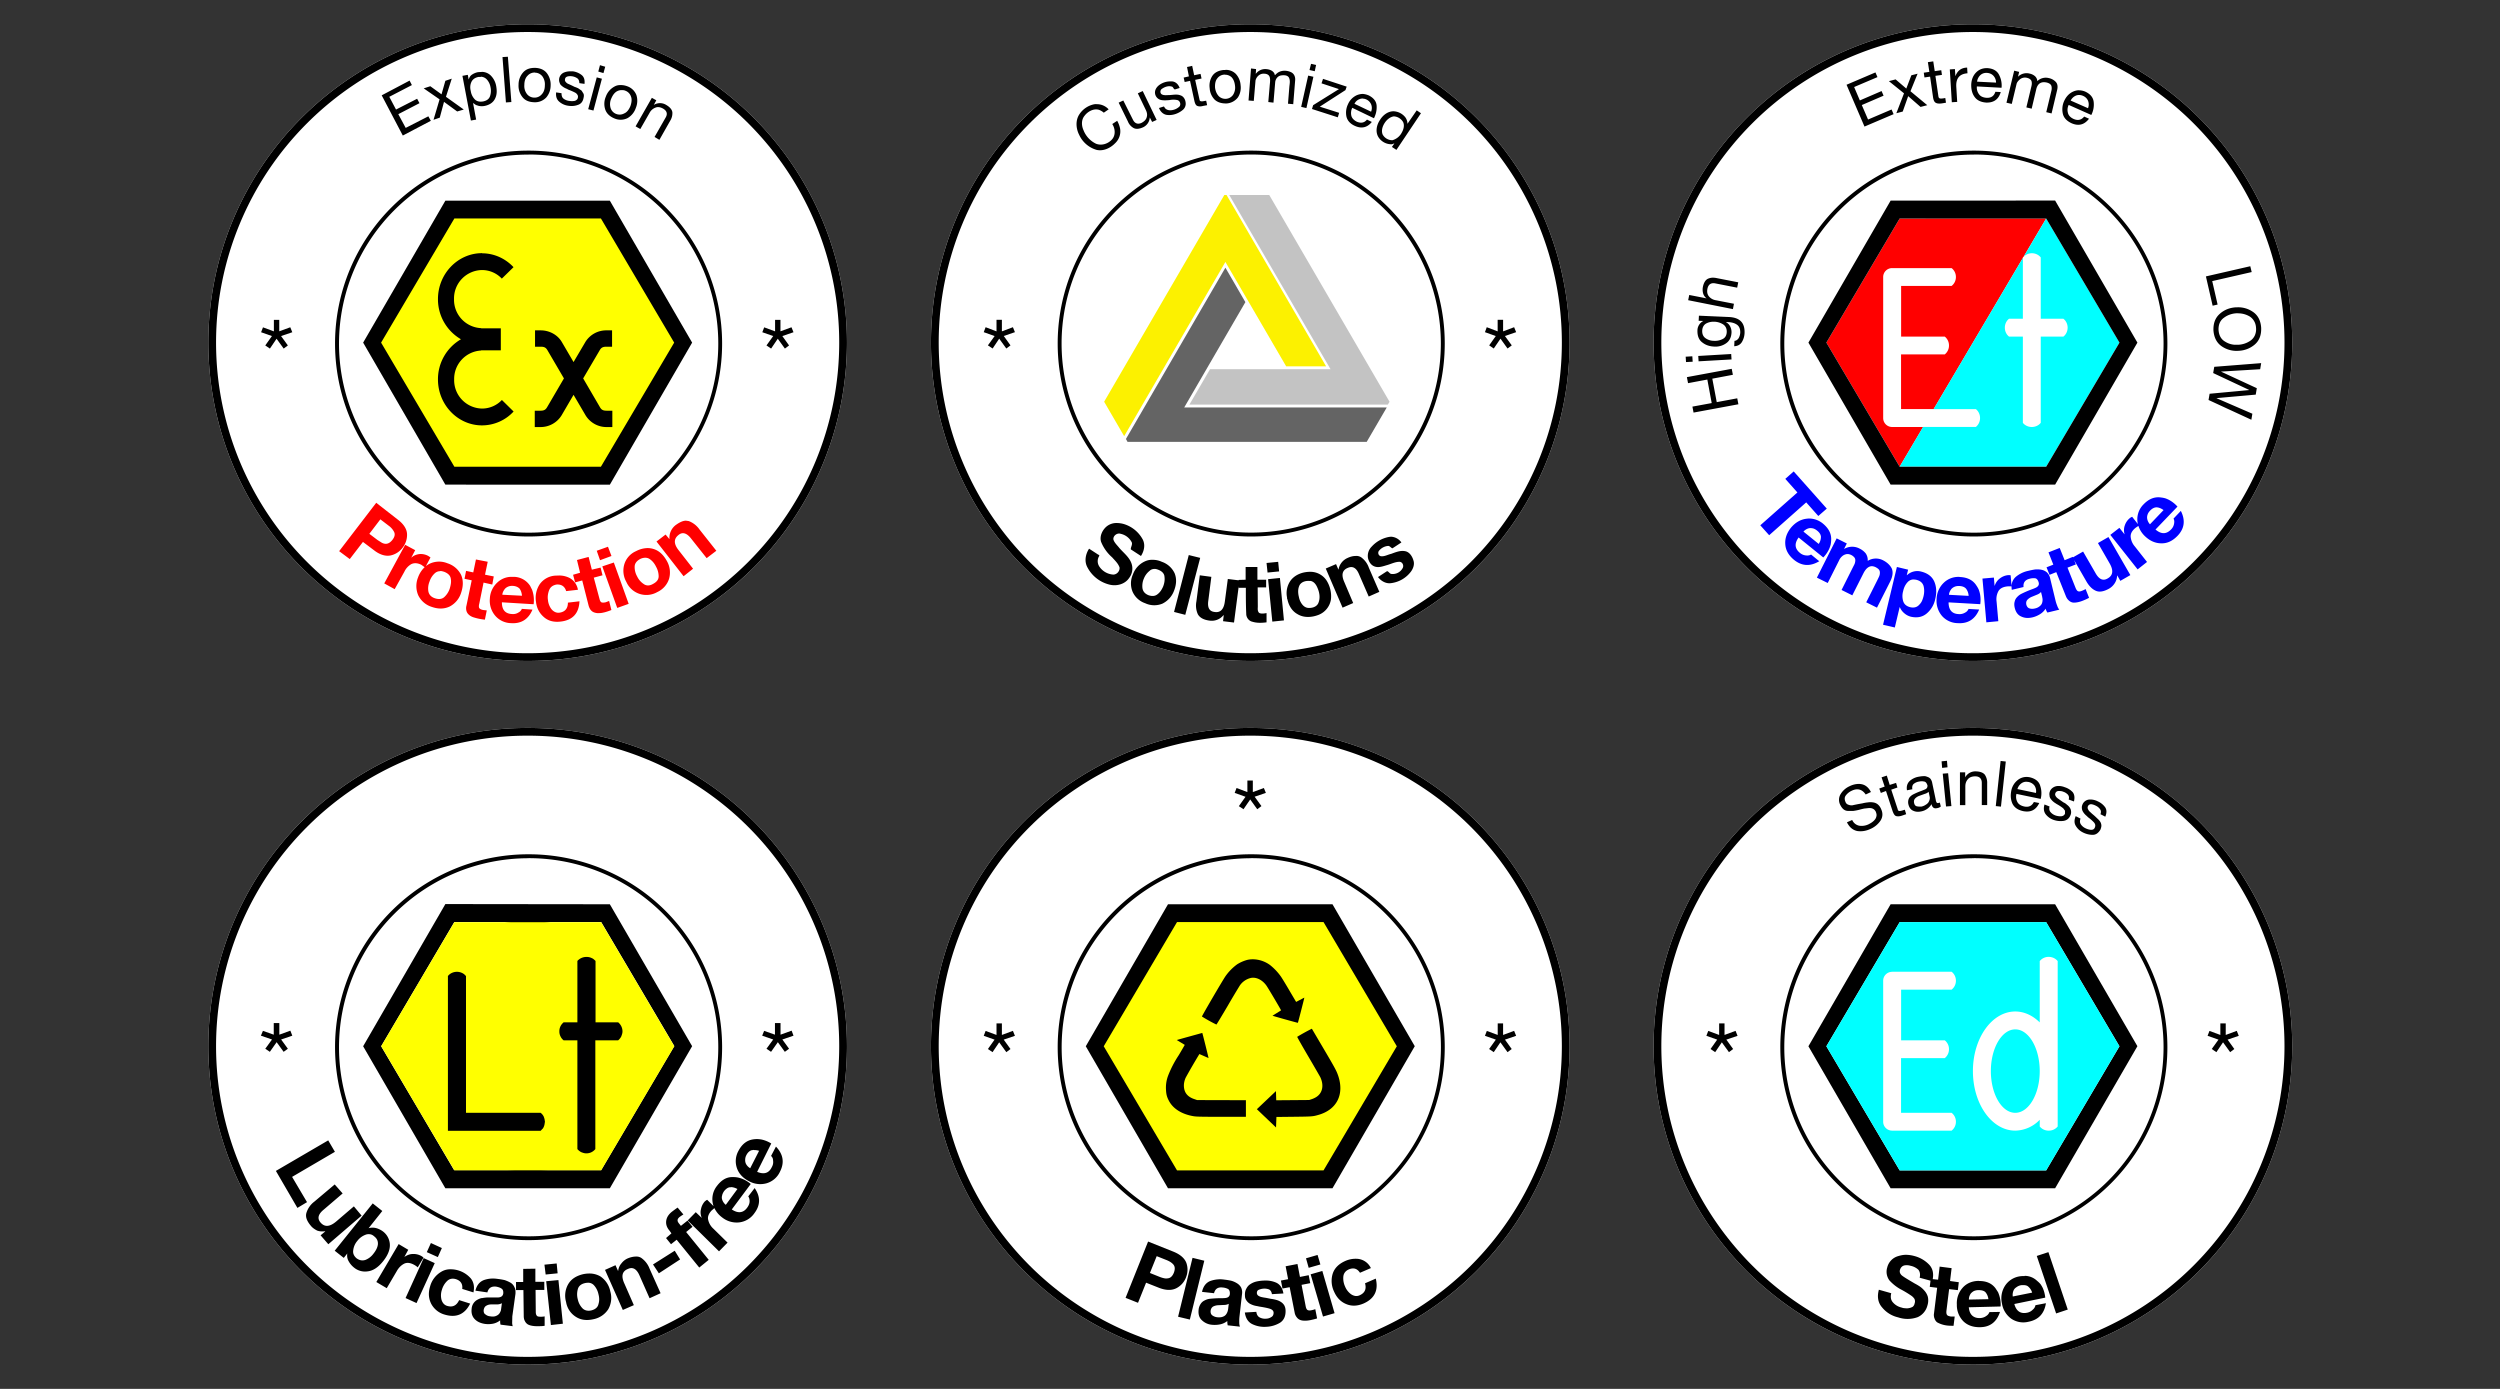<svg class="NV-Icon special-versions" viewBox="0 0 360 200" xmlns="http://www.w3.org/2000/svg"><rect x="0" y="0" width="360" height="200" fill="#333333" stroke="none"/><g transform="matrix(.968 0 0 .965 5.8 3.5)" style="stroke-width:1.035"><path d="M335 47.5A47.5 47.5 0 0 1 287.5 95 47.5 47.5 0 0 1 240 47.5 47.5 47.5 0 0 1 287.5 0 47.5 47.5 0 0 1 335 47.5Z" fill="#ffffff" style="stroke-width:1.072"/><path fill="#0000ff" d="m260.84 66.72-1.25 1.11 1.8 2.03-5.52 4.9 1.32 1.48 5.51-4.9 1.8 2.03 1.26-1.1zm54.3 3.86c-.8-.02-1.54.32-2.22 1.02a3.14 3.14 0 0 0-.88 2.98l-.85-1.09a1.28 1.28 0 0 0-.35.2 2.34 2.34 0 0 0-.74 1.07 2.11 2.11 0 0 0-.04 1.32l-.02.01-.75-.95-1.35 1.05 4.06 5.15 1.4-1.11-1.82-2.32a2.52 2.52 0 0 1-.61-1.42c-.04-.48.2-.92.7-1.33a3.28 3.28 0 0 1 .45-.3 3.7 3.7 0 0 0 1 1.55c.74.7 1.55 1.04 2.42 1.04.87.02 1.65-.35 2.38-1.1 1.05-1.08 1.22-2.33.51-3.74l-1.09 1.15c.11.19.14.43.09.73a1.58 1.58 0 0 1-.45.89c-.7.73-1.46.74-2.32.01l3.27-3.42a4.62 4.62 0 0 0-1.15-.94 4.13 4.13 0 0 0-.64-.29 3.67 3.67 0 0 0-.66-.13 2.73 2.73 0 0 0-.34-.03zm-.35 1.5c.33 0 .7.14 1.07.41l-2.02 2.12a1.61 1.61 0 0 1-.42-.86 1.25 1.25 0 0 1 .06-.58c.06-.2.19-.4.38-.6.3-.32.62-.48.93-.49zm-51.57 1.67a2.99 2.99 0 0 0-.48.03c-.89.11-1.65.56-2.3 1.33-.64.8-.92 1.64-.85 2.5.06.86.48 1.62 1.28 2.29 1.17.96 2.42 1.03 3.77.22l-1.22-1c-.19.13-.43.17-.72.14a1.6 1.6 0 0 1-.93-.38c-.78-.63-.85-1.4-.2-2.3l3.67 2.98a4.62 4.62 0 0 0 .85-1.22 4.23 4.23 0 0 0 .24-.66c.05-.22.07-.44.08-.67.07-.93-.33-1.75-1.18-2.47a3.26 3.26 0 0 0-2-.79zm.17 1.43c.1 0 .2.02.31.04.2.05.41.16.63.34.34.27.53.57.56.89a1.9 1.9 0 0 1-.33 1.09l-2.27-1.84a1.6 1.6 0 0 1 .82-.5.99.99 0 0 1 .28-.02zm44.27 1.33-1.56.9 1.7 2.97c.65 1.1.55 1.87-.27 2.32-.68.4-1.28.12-1.8-.82l-1.84-3.2-1.5.86-.03-.07-1.22.5-.73-1.83-1.67.66.72 1.83-1.01.4.45 1.12 1-.4 1.43 3.59c.11.28.27.5.45.65a1.13 1.13 0 0 0 .6.3c.22.02.45 0 .7-.05a3.94 3.94 0 0 0 .74-.22 8.31 8.31 0 0 0 .96-.44l-.52-1.31a3.07 3.07 0 0 1-.5.25c-.27.12-.48.14-.62.08-.14-.06-.26-.23-.37-.5l-1.2-3.02 1.24-.48-.26-.66 1.79 3.12c.4.72.86 1.2 1.4 1.45.53.26 1.2.16 2.02-.3a2.44 2.44 0 0 0 .83-.8 2.27 2.27 0 0 0 .36-1.14l.03-.02.45.8 1.49-.86zm-40.43.2-2.94 5.86 1.61.8 1.7-3.39a1.74 1.74 0 0 1 .48-.63 1.3 1.3 0 0 1 .5-.26.93.93 0 0 1 .47-.02 1.46 1.46 0 0 1 .84.52c.1.16.13.32.11.49a1.46 1.46 0 0 1-.13.51l-.27.53-1.64 3.29 1.6.8 1.64-3.26c.1-.2.2-.37.33-.54a1.58 1.58 0 0 1 .4-.38 1.05 1.05 0 0 1 .5-.17c.17 0 .37.04.6.15.22.12.4.24.5.38.1.14.14.3.13.46 0 .16-.03.33-.1.51a15.82 15.82 0 0 1-.27.57l-1.66 3.32 1.6.8 1.97-3.91c.37-.76.45-1.4.23-1.93-.25-.5-.69-.92-1.32-1.24a2.3 2.3 0 0 0-2.26.1 1.76 1.76 0 0 0-.3-1.12 2.68 2.68 0 0 0-.92-.72 2.33 2.33 0 0 0-2.27.05l-.02-.01.4-.8zm8.96 4.27-2.06 8.62 1.75.41.72-3.03h.03a2.33 2.33 0 0 0 .67.91 2.34 2.34 0 0 0 1.01.52c.94.2 1.72.03 2.35-.52a3.87 3.87 0 0 0 1.23-2.1c.23-.95.2-1.8-.11-2.57-.32-.78-.97-1.3-1.96-1.55a2.25 2.25 0 0 0-2.13.53h-.03l.2-.82zm20.82.36a3.1 3.1 0 0 0-.25.01 10.44 10.44 0 0 0-1 .2 4.29 4.29 0 0 0-1.88.9 1.88 1.88 0 0 0-.63 1.41l-.14-1.64a1.28 1.28 0 0 0-.4-.02 2.34 2.34 0 0 0-1.2.49 2.11 2.11 0 0 0-.76 1.08h-.03l-.1-1.21-1.7.15.58 6.53 1.78-.17-.26-2.93a2.52 2.52 0 0 1 .26-1.53c.23-.42.68-.66 1.32-.73a3.05 3.05 0 0 1 .65 0 3.1 3.1 0 0 0 .03.51l1.75-.42c-.07-.67.24-1.08.93-1.24a2.1 2.1 0 0 1 .83-.06c.24.06.4.28.5.64.08.34-.08.6-.47.78a6.17 6.17 0 0 1-.63.25 15.64 15.64 0 0 0-1.51.66 2.28 2.28 0 0 0-.63.5 1.34 1.34 0 0 0-.34.66c-.08.26-.07.58.02.95.16.64.49 1.07.98 1.27.48.23 1.03.26 1.64.12a3.7 3.7 0 0 0 1.12-.47 2.52 2.52 0 0 0 .84-.83c.06.2.15.4.27.58l1.77-.43a1.8 1.8 0 0 1-.3-.56 5.41 5.41 0 0 1-.26-.8l-.8-3.31a1.7 1.7 0 0 0-.47-.88 1.7 1.7 0 0 0-.8-.4 2.97 2.97 0 0 0-.7-.06zm-11.56 1.12a3.1 3.1 0 0 0-2.27.86 3.46 3.46 0 0 0-1.08 2.42 3.47 3.47 0 0 0 .78 2.52 3.16 3.16 0 0 0 2.37 1.1c1.5.1 2.57-.57 3.18-2.03l-1.58-.09a1.05 1.05 0 0 1-.5.54 1.59 1.59 0 0 1-.97.23c-1-.04-1.5-.63-1.5-1.75l4.71.27a4.62 4.62 0 0 0-.03-1.49 4.17 4.17 0 0 0-.19-.67 3.69 3.69 0 0 0-.33-.59c-.49-.8-1.29-1.23-2.4-1.3a4.55 4.55 0 0 0-.2-.02zm-6.73.39c.13 0 .26.02.4.05.55.15.9.45 1.04.92.12.48.12.97 0 1.5a4.59 4.59 0 0 1-.24.73 2 2 0 0 1-.42.58c-.32.36-.77.48-1.34.35-.56-.15-.9-.45-1.04-.92a2.63 2.63 0 0 1 0-1.47c.11-.54.34-1 .67-1.35a1.2 1.2 0 0 1 .93-.4zm6.59.97a2.18 2.18 0 0 1 .2 0c.43.02.76.16.97.4a1.9 1.9 0 0 1 .38 1.07l-2.92-.16c.01-.28.14-.58.37-.88a1.4 1.4 0 0 1 1-.43zm12.32.89.16.65.07.4a1.64 1.64 0 0 1-.05.52.94.94 0 0 1-.31.5 1.58 1.58 0 0 1-.78.39c-.28.07-.54.07-.77 0-.25-.06-.41-.25-.5-.55-.07-.32-.01-.57.17-.76a1.84 1.84 0 0 1 .64-.43l.8-.33a1.43 1.43 0 0 0 .57-.39z" style="stroke-width:1.072"/><path fill="#ff0000" d="M276.6 28.98 265.7 47.5l10.9 18.52 3.49-5.93h-4.6a1.33 1.33 0 0 1-1.34-1.32V37.7a1.33 1.33 0 0 1 1.33-1.32h8.85a1.67 1.67 0 0 1 .64 1.3v.05a1.67 1.67 0 0 1-.64 1.31h-7.51v7.56h6.49a1.68 1.68 0 0 1 .63 1.3v.06a1.68 1.68 0 0 1-.63 1.3h-6.5v8.16h4.85l13.27-22.55v-.1a1.63 1.47 0 0 1 .1-.07l3.37-5.73z" style="stroke-width:1.072"/><path fill="#00ffff" d="m298.4 28.98-3.37 5.73a1.63 1.47 0 0 1 1.2-.55h.06a1.63 1.47 0 0 1 1.3.63v9.15h3.37a1.48 1.63 0 0 1 .63 1.31v.05a1.48 1.63 0 0 1-.63 1.3h-3.37v12.87a1.63 1.47 0 0 1-1.3.62h-.05a1.63 1.47 0 0 1-1.31-.62V46.6h-2.06a1.48 1.63 0 0 1-.62-1.32v-.04a1.48 1.63 0 0 1 .62-1.3h2.06v-9.07l-13.28 22.55h6.29a1.69 1.69 0 0 1 .62 1.3v.05a1.69 1.69 0 0 1-.62 1.31h-7.85l-3.49 5.93h21.8l10.9-18.52z" style="stroke-width:1.072"/><path d="M287.5 0A47.5 47.5 0 0 0 240 47.5 47.5 47.5 0 0 0 287.5 95 47.5 47.5 0 0 0 335 47.5 47.5 47.5 0 0 0 287.5 0Zm0 1.15a46.35 46.35 0 0 1 46.35 46.35 46.35 46.35 0 0 1-46.35 46.35 46.35 46.35 0 0 1-46.35-46.35A46.35 46.35 0 0 1 287.5 1.15Zm-5.9 4.38-.8.12.22 1.45-.83.12.1.71.84-.12.44 3.1c.07.43.2.7.4.8.2.12.5.15.92.09l.6-.1-.1-.7-.36.06c-.24.03-.4.03-.5-.02-.1-.05-.15-.16-.17-.33l-.44-3.02.97-.14-.1-.7-.97.14zm5.04.93c-.85.02-1.42.44-1.73 1.25h-.02l-.07-1.03-.76.05.3 4.9.8-.05-.13-2.18c-.1-1.3.45-2 1.66-2.09zm2.91.08c-.61 0-1.14.21-1.56.63-.45.45-.7 1.05-.74 1.8-.02.77.15 1.4.51 1.88.36.5.93.77 1.7.83 1.14.04 1.86-.48 2.18-1.57l-.8-.04c-.2.64-.63.93-1.31.9-.53-.04-.92-.22-1.14-.56a1.63 1.63 0 0 1-.3-1.14l3.67.2a3.4 3.4 0 0 0-.35-1.89c-.3-.63-.87-.97-1.73-1.04a2.82 2.82 0 0 0-.13 0zm4.09.38-1.15 4.78.79.18.71-2.97c.05-.22.21-.44.48-.68a1.2 1.2 0 0 1 1.09-.24c.34.09.56.25.65.47.07.22.07.49-.01.8l-.75 3.14.79.19.7-2.98c.22-.79.73-1.1 1.55-.92.37.1.6.26.68.49.07.23.07.5-.01.8l-.75 3.13.79.19.83-3.5c.12-.5.06-.9-.18-1.18a1.98 1.98 0 0 0-1.08-.6 1.8 1.8 0 0 0-1.69.46 1.07 1.07 0 0 0-.36-.75 1.74 1.74 0 0 0-.76-.37 1.8 1.8 0 0 0-1.73.44h-.02l.17-.7zM273 7.18l-4.3 1.84 2.67 6.24 4.33-1.85-.3-.7-3.5 1.5-.93-2.16 3.24-1.4-.3-.69-3.23 1.4-.85-2 3.47-1.48zm16.45.07h.15c.4.03.73.18.97.45a1.5 1.5 0 0 1 .37 1l-2.82-.14a1.58 1.58 0 0 1 .47-.96 1.26 1.26 0 0 1 .86-.35zm-10.18.12-.93.24-.75 1.98L276 8.22l-1 .26 2.25 1.82-1.14 2.97.95-.25.81-2.3 1.84 1.61 1-.26-2.5-2.08zm24.03 2.47a2.1 2.1 0 0 0-.89.2c-.58.26-1.03.73-1.34 1.41a3 3 0 0 0-.18 1.95c.15.58.59 1.04 1.3 1.37 1.04.45 1.9.22 2.58-.68l-.72-.32c-.41.51-.93.63-1.56.36-.48-.22-.77-.53-.86-.93a1.63 1.63 0 0 1 .12-1.17l3.36 1.5a3.4 3.4 0 0 0 .36-1.9c-.06-.68-.47-1.21-1.25-1.58a2.34 2.34 0 0 0-.92-.2zm.03.71c.18 0 .37.05.56.13.37.17.62.43.75.77a1.5 1.5 0 0 1-.02 1.07l-2.58-1.14a1.59 1.59 0 0 1 .78-.74 1.18 1.18 0 0 1 .51-.09zm-15.69 8.3a28.79 28.79 0 0 0-28.79 28.8 28.79 28.79 0 0 0 28.8 28.78 28.79 28.79 0 0 0 28.78-28.79 28.79 28.79 0 0 0-28.79-28.79zm0 .58a28.21 28.21 0 0 1 28.22 28.21 28.21 28.21 0 0 1-28.22 28.22 28.21 28.21 0 0 1-28.2-28.22 28.21 28.21 0 0 1 28.2-28.2zm-12.38 6.88L263.03 47.5l12.23 21.19h24.47l12.24-21.19-12.24-21.2Zm1.34 2.67h21.8l-1.66 2.81 1.66-2.81 10.9 18.52-10.9 18.52h-21.8l2.51-4.27-2.51 4.27-10.9-18.52zm52.16 7.12-6.6 1.52 1 4.37.74-.17-.8-3.5 5.87-1.35zm-79.9 1.71a1.8 1.8 0 0 0-.78.16c-.37.18-.62.59-.75 1.22a2.14 2.14 0 0 0 .02.9 1.37 1.37 0 0 0 .5.78v.02l-2.55-.5-.16.78 6.66 1.33.15-.8-2.72-.53a1.65 1.65 0 0 1-1.02-.59c-.22-.29-.3-.67-.2-1.14.14-.63.53-.9 1.16-.78l3.26.64.16-.8-3.17-.62a2.86 2.86 0 0 0-.55-.07zm77.98 4.42h-.18c-.95.05-1.75.37-2.41.95-.68.59-1 1.4-.97 2.48.08 1.08.49 1.87 1.22 2.38a3.86 3.86 0 0 0 2.5.68 3.9 3.9 0 0 0 2.43-.94c.67-.58.99-1.4.95-2.5-.07-1.06-.48-1.85-1.2-2.35a3.8 3.8 0 0 0-2.34-.7zm.13.9c.61 0 1.17.16 1.69.46a2 2 0 0 1 .67.7c.17.29.27.63.29 1.04a2.29 2.29 0 0 1-.18 1.09 1.97 1.97 0 0 1-.6.75 3.45 3.45 0 0 1-1.89.65h-.5a2.96 2.96 0 0 1-1.42-.46c-.6-.34-.93-.92-.99-1.74-.03-.82.24-1.43.8-1.83a3.25 3.25 0 0 1 .87-.47 3.57 3.57 0 0 1 1-.2h.26zm-80.23.35-.04.76.7.03a1.6 1.6 0 0 0-.88 1.43c-.02.84.24 1.44.77 1.81a2.58 2.58 0 0 0 .8.42c.31.1.62.15.91.16a2.72 2.72 0 0 0 1.77-.48c.5-.34.78-.87.82-1.6a1.85 1.85 0 0 0-.19-.9 1.45 1.45 0 0 0-.63-.66v-.02l.32.01c.56.02 1 .16 1.33.4.33.25.48.64.47 1.16a1.95 1.95 0 0 1-.22.8.95.95 0 0 1-.27.3.59.59 0 0 1-.37.13l-.04.81c.53-.03.91-.24 1.15-.64a2.83 2.83 0 0 0 .39-1.32c.06-1.53-.7-2.32-2.3-2.4zm2.14.9h.17a2.62 2.62 0 0 1 1.28.39c.38.25.57.64.55 1.17-.03.51-.25.87-.66 1.05a2.53 2.53 0 0 1-1.27.24 2.14 2.14 0 0 1-1.24-.4c-.34-.25-.5-.62-.48-1.13.03-.5.24-.86.6-1.06a2.26 2.26 0 0 1 1.05-.26zm2.66 4.82-4.9.29.05.8 4.9-.28zm-5.78.34-.99.06.05.8.99-.05zm84.62 1.02-6.98.55-.16.93 5.35 2.52v.02l-5.88.55-.16.93 6.37 2.95.15-.9-5.32-2.31v-.02l5.82-.52.16-.96-5.3-2.46v-.02l5.8-.35zm-78.76.85-6.67 1.24.17.9 2.87-.54.65 3.51-2.87.53.17.89 6.67-1.24-.17-.89-3.05.57-.66-3.5 3.06-.58z" style="stroke-width:1.035"/><path d="M120 47.5A47.5 47.5 0 0 1 72.5 95 47.5 47.5 0 0 1 25 47.5 47.5 47.5 0 0 1 72.5 0 47.5 47.5 0 0 1 120 47.5Z" fill="#ffffff" style="stroke-width:1.072"/><path d="M72.64 18.85a28.79 28.79 0 0 0-28.79 28.8 28.79 28.79 0 0 0 28.8 28.78 28.79 28.79 0 0 0 28.78-28.79 28.79 28.79 0 0 0-28.79-28.79Zm0 .58a28.21 28.21 0 0 1 28.22 28.21 28.21 28.21 0 0 1-28.22 28.22 28.21 28.21 0 0 1-28.2-28.22 28.21 28.21 0 0 1 28.2-28.2z" style="stroke-width:1.035"/><path d="M72.5 0A47.5 47.5 0 0 0 25 47.5 47.5 47.5 0 0 0 72.5 95 47.5 47.5 0 0 0 120 47.5 47.5 47.5 0 0 0 72.5 0Zm0 1.15a46.35 46.35 0 0 1 46.35 46.35A46.35 46.35 0 0 1 72.5 93.85 46.35 46.35 0 0 1 26.15 47.5 46.35 46.35 0 0 1 72.5 1.15Z" style="stroke-width:1.035"/><path d="m69.56 4.84-.8.05.51 6.77.81-.06zm13.7 1.26-.25.95.77.23.26-.95zm-9.67.4c-.77 0-1.35.2-1.78.7a2.73 2.73 0 0 0-.66 1.8 2.7 2.7 0 0 0 .57 1.85c.38.5.95.75 1.73.78a2.3 2.3 0 0 0 1.81-.7 2.76 2.76 0 0 0 .66-1.78 2.8 2.8 0 0 0-.57-1.87c-.38-.49-.98-.75-1.73-.78Zm5.33.52a2.42 2.42 0 0 0-.95.15 1.2 1.2 0 0 0-.78.95c-.03.23 0 .43.06.57.06.2.14.35.29.46a2.3 2.3 0 0 0 .75.46l.28.15c.38.14.72.29 1.04.46a.9.9 0 0 1 .29.29c.08.11.11.26.08.4-.02.14-.08.29-.17.34a.69.69 0 0 1-.32.18 2.22 2.22 0 0 1-.8 0 1.7 1.7 0 0 1-.87-.35c-.2-.17-.28-.43-.28-.8l-.8-.12c-.07.58.08 1.04.42 1.35a2.53 2.53 0 0 0 1.36.64c.51.08 1 .05 1.44-.12.48-.14.77-.52.86-1.06.06-.23.06-.43 0-.6l-.29-.47-.49-.34a3.94 3.94 0 0 0-.57-.23 13.47 13.47 0 0 0-.98-.46 1.1 1.1 0 0 1-.35-.3.43.43 0 0 1-.08-.37c.02-.23.17-.37.43-.43a1.87 1.87 0 0 1 1.4.29c.2.14.3.4.3.72l.77.11c.06-.57-.05-1-.4-1.3a2.7 2.7 0 0 0-1.32-.57Zm-13.24.09-.55.03a2.36 2.36 0 0 0-.86.34c-.3.18-.44.44-.52.72h-.03l-.12-.66-.8.15 1.26 6.67.78-.14-.46-2.48.43.3.43.14a2.33 2.33 0 0 0 .87 0c.72-.15 1.24-.5 1.52-1.04.3-.58.32-1.15.2-1.87a2.94 2.94 0 0 0-.86-1.67 1.9 1.9 0 0 0-1.3-.5Zm7.91.11c.43 0 .78.18 1.07.5a2.02 2.02 0 0 1 .4 1.4c0 .58-.17 1.04-.49 1.36a1.38 1.38 0 0 1-1.1.46 1.38 1.38 0 0 1-1.06-.52 1.96 1.96 0 0 1-.4-1.38c0-.6.17-1.07.49-1.38a1.38 1.38 0 0 1 1.1-.46Zm-8.06.6a1.27 1.27 0 0 1 .87.38 2.25 2.25 0 0 1 .57 1.15 2.53 2.53 0 0 1-.06 1.36c-.14.43-.49.69-1.03.8-.52.09-.95 0-1.27-.34a2.27 2.27 0 0 1-.57-1.21c-.12-.46-.1-.92.08-1.32.17-.4.52-.67 1.04-.78a2.02 2.02 0 0 1 .37 0zm17.25.1-1.27 4.75.78.2 1.26-4.75zm-21.6.2-.92.31-.57 2.02-1.67-1.21-.98.32 2.36 1.64-.9 3.05.93-.32.63-2.36 1.96 1.44.98-.29-2.65-1.9.86-2.7zm-6.24.28-4.15 2.2 3.14 6 4.17-2.2-.37-.67-3.37 1.73-1.1-2.05 3.15-1.64-.35-.66-3.14 1.61-1-1.9 3.36-1.75zm31.32.67c-.32 0-.6.08-.86.23a2.73 2.73 0 0 0-1.27 1.5 2.72 2.72 0 0 0-.09 1.9c.2.6.67 1.06 1.38 1.35a2.3 2.3 0 0 0 1.96-.06 2.76 2.76 0 0 0 1.21-1.5 2.8 2.8 0 0 0 .09-1.93 2.25 2.25 0 0 0-1.38-1.32 2.7 2.7 0 0 0-1.04-.17Zm.17.75c.2 0 .4 0 .58.08a1.38 1.38 0 0 1 .86.87c.15.37.12.86-.08 1.43-.23.55-.52.93-.93 1.1a1.38 1.38 0 0 1-1.15.09 1.38 1.38 0 0 1-.86-.87 2.02 2.02 0 0 1 .09-1.44c.23-.54.51-.92.92-1.12a1.44 1.44 0 0 1 .57-.14zm4.55 1.15-2.42 4.26.7.4 1.38-2.42a1.64 1.64 0 0 1 .86-.77c.34-.15.72-.1 1.15.14.58.34.7.8.37 1.35l-1.64 2.88.72.43 1.59-2.82a2.13 2.13 0 0 0 .34-1.3c-.06-.4-.37-.77-.92-1.09a1.73 1.73 0 0 0-1.84 0l.37-.69z" style="stroke-width:1.035"/><path fill="#ff0000" d="m49.96 71.42-5.5 7.2 1.58 1.18L48 77.24l1.67 1.26c.86.67 1.73.92 2.48.75a3 3 0 0 0 1.75-1.15 3.08 3.08 0 0 0 .66-2.01c-.02-.75-.49-1.5-1.35-2.16l-3.25-2.54zm.63 2.45 1.24.95a2.6 2.6 0 0 1 .8.92c.18.35.1.75-.25 1.2-.35.44-.7.61-1.07.58a1.32 1.32 0 0 1-.57-.2l-.58-.37-1.21-.92zm45.46.2c-.46 0-.98.26-1.53.66a2.39 2.39 0 0 0-.92 2.1l-.58-.69-1.35 1.04 4.03 5.18 1.41-1.12-2.1-2.7c-.8-.99-.8-1.76-.06-2.34.6-.49 1.24-.29 1.9.58l2.28 2.88 1.44-1.1-2.5-3.17a3.43 3.43 0 0 0-1.6-1.26zm-41.77 3.6-3.11 5.76 1.55.86 1.44-2.6a2.53 2.53 0 0 1 1.04-1.14c.43-.2.92-.18 1.5.11l.48.35a3.92 3.92 0 0 0-.98 1.52 3.48 3.48 0 0 0 .03 2.68 3.34 3.34 0 0 0 2.02 1.73c.98.34 1.84.32 2.65-.06a3.45 3.45 0 0 0 1.7-2.04c.34-1.01.34-1.9 0-2.68a3.4 3.4 0 0 0-2.02-1.73 3.28 3.28 0 0 0-2.65.06c-.2.09-.4.23-.57.37l.69-1.3-.32-.22a2.33 2.33 0 0 0-1.3-.29c-.46.06-.86.2-1.2.52h-.03l.57-1.1zm30.17.29-1.67.6.49 1.41 1.7-.63zm5.84.2a3.83 3.83 0 0 0-1.67.46 3.13 3.13 0 0 0-1.73 1.93 3.4 3.4 0 0 0 .3 2.67 3.25 3.25 0 0 0 4.6 1.5 3.27 3.27 0 0 0 1.75-1.98 3.45 3.45 0 0 0-.31-2.62c-.52-.95-1.16-1.56-1.99-1.82a2.94 2.94 0 0 0-.95-.14zm-8.72 1.32-1.73.46.46 1.9-1.04.3.3 1.14 1.06-.29.95 3.75c.08.28.2.54.37.72a1.15 1.15 0 0 0 .58.34c.2.06.43.09.69.06.26 0 .49-.06.75-.12a8.06 8.06 0 0 0 1-.34l-.34-1.35-.52.2c-.29.06-.49.06-.63 0-.15-.09-.23-.29-.3-.58l-.83-3.1 1.3-.35-.29-1.15-1.3.31zm8.43.12c.23 0 .46.06.66.2.38.26.7.63.95 1.15a2.97 2.97 0 0 1 .38 1.41c0 .5-.29.86-.84 1.15-.51.3-1 .3-1.4 0a2.73 2.73 0 0 1-.96-1.12 2.82 2.82 0 0 1-.37-1.44c0-.49.29-.86.8-1.15a1.73 1.73 0 0 1 .78-.2Zm-25.19.26-.4 1.93-1.07-.23-.23 1.18 1.07.23-.78 3.77a1.5 1.5 0 0 0 0 .8 1.15 1.15 0 0 0 .38.58c.14.14.37.26.57.34a8.35 8.35 0 0 0 1.79.38l.28-1.38-.54-.06c-.29-.06-.46-.14-.58-.29-.06-.11-.08-.34 0-.63l.64-3.17 1.3.29.22-1.21-1.3-.26.4-1.93zm20.5.46-1.7.57 2.22 6.2 1.7-.61-2.22-6.2zm-25.8 1.26c.18 0 .38.06.58.12.58.23.92.57.98 1.04.09.46 0 .95-.17 1.5a2.97 2.97 0 0 1-.8 1.23c-.35.32-.84.37-1.42.17-.58-.2-.86-.57-.95-1.03a2.73 2.73 0 0 1 .17-1.44 2.82 2.82 0 0 1 .81-1.27 1.15 1.15 0 0 1 .8-.29zm17.71.67-.58.02a3.05 3.05 0 0 0-2.33 1.27 3.68 3.68 0 0 0-.57 2.62c.11.98.52 1.73 1.18 2.3.66.58 1.47.78 2.47.67 1.79-.2 2.74-1.21 2.82-3.03l-1.72.2c0 .87-.43 1.39-1.27 1.5a1.15 1.15 0 0 1-.72-.14 1.55 1.55 0 0 1-.49-.43 2.68 2.68 0 0 1-.49-1.33c-.08-.49 0-.98.17-1.44.18-.49.55-.75 1.1-.86.75-.06 1.24.29 1.44.98l1.75-.2a2.48 2.48 0 0 0-1.18-1.73 3.45 3.45 0 0 0-1.58-.4zm-7.14.2a3.05 3.05 0 0 0-2.1.86 3.45 3.45 0 0 0-1.1 2.4 3.45 3.45 0 0 0 .78 2.52 3.17 3.17 0 0 0 2.36 1.13c1.53.11 2.6-.58 3.2-2.02l-1.58-.11a1.04 1.04 0 0 1-.5.54c-.28.18-.57.26-.97.23-1.01-.05-1.5-.63-1.5-1.75l4.72.29a4.6 4.6 0 0 0-.23-2.16l-.29-.58a2.94 2.94 0 0 0-2.41-1.35zm.03 1.35h.2c.43.03.75.17.98.4.2.26.32.6.37 1.07l-2.93-.15c.03-.28.14-.57.4-.89a1.41 1.41 0 0 1 .98-.43z" style="stroke-width:1.072"/><path d="M110.11 45.81V44.1h-.8v1.72l-1.62-.6-.28.73 1.62.57-1 1.4.69.47.99-1.47 1.06 1.47.62-.47-1-1.4 1.66-.57-.3-.74zm-74.56 0V44.1h-.8v1.72l-1.62-.6-.28.73 1.61.57-.99 1.4.69.47.99-1.47 1.06 1.47.62-.47-1.01-1.4 1.67-.57-.3-.74zM84.73 68.7l12.24-21.2-12.24-21.18H60.26L48.03 47.5l12.23 21.19Z" style="stroke-width:1.035"/><path fill="#ffff00" d="M61.6 28.97 50.7 47.5l10.9 18.52h21.8L94.3 47.5 83.4 28.97Zm4.1 5.2c1.84 0 3.5.79 4.7 2.07l-1.74 1.71a4.05 4.04 0 0 0-2.95-1.28 4.23 4.23 0 0 0-4.16 4.34 4.23 4.23 0 0 0 4.04 4.33v.03h2.92v3.28h-2.93v.03A4.24 4.24 0 0 0 61.57 53a4.23 4.23 0 0 0 4.15 4.34 4.05 4.04 0 0 0 2.95-1.28l1.74 1.72a6.4 6.4 0 0 1-4.7 2.07c-3.6 0-6.55-3.08-6.55-6.85a6.9 6.9 0 0 1 3.42-6 6.9 6.9 0 0 1-3.42-6c0-3.77 2.95-6.85 6.56-6.85zm7.9 11.5h.85c1.22 0 2.48.61 3.14 1.75l1.74 2.98 1.75-2.98a3.64 3.64 0 0 1 3.14-1.75h.84v2.44h-.84c-.52 0-.77.13-1 .53l-2.46 4.2 2.5 4.3c.23.4.48.52 1 .52h.84v2.44h-.83a3.64 3.64 0 0 1-3.15-1.75l-1.79-3.06-1.78 3.06a3.66 3.66 0 0 1-3.15 1.75h-.84v-2.44h.84c.52 0 .77-.13 1-.53l2.5-4.29-2.45-4.2c-.23-.4-.48-.53-1-.53h-.85Z" style="stroke-width:1.072"/><path d="M120 152.5A47.5 47.5 0 0 1 72.5 200 47.5 47.5 0 0 1 25 152.5 47.5 47.5 0 0 1 72.5 105a47.5 47.5 0 0 1 47.5 47.5Z" fill="#ffffff" style="stroke-width:1.072"/><path d="M72.64 123.85a28.79 28.79 0 0 0-28.79 28.8 28.79 28.79 0 0 0 28.8 28.78 28.79 28.79 0 0 0 28.78-28.79 28.79 28.79 0 0 0-28.79-28.79zm0 .58a28.21 28.21 0 0 1 28.22 28.21 28.21 28.21 0 0 1-28.22 28.22 28.21 28.21 0 0 1-28.2-28.22 28.21 28.21 0 0 1 28.2-28.2z" style="stroke-width:1.035"/><path d="M72.5 105A47.5 47.5 0 0 0 25 152.5 47.5 47.5 0 0 0 72.5 200a47.5 47.5 0 0 0 47.5-47.5A47.5 47.5 0 0 0 72.5 105Zm0 1.15a46.35 46.35 0 0 1 46.35 46.35 46.35 46.35 0 0 1-46.35 46.35 46.35 46.35 0 0 1-46.35-46.35 46.35 46.35 0 0 1 46.35-46.35Z" style="stroke-width:1.035"/><path d="M106.67 166.35a3.71 3.71 0 0 0-.66.05c-.92.15-1.64.72-2.16 1.73a3.17 3.17 0 0 0-.2 2.6c.29.8.89 1.46 1.81 1.92a3.45 3.45 0 0 0 2.6.29 3.17 3.17 0 0 0 1.98-1.73c.69-1.35.49-2.59-.6-3.74l-.73 1.4c.18.15.3.38.3.67.05.35 0 .66-.18.98-.43.92-1.15 1.15-2.19.72l2.1-4.23a4.6 4.6 0 0 0-1.38-.58 4.2 4.2 0 0 0-.69-.08zm-63.85.2-7.77 4.55 3.2 5.52 1.43-.86-2.22-3.77 6.37-3.74-1.01-1.73zm63.33 1.44a2.3 2.3 0 0 1 .78.11l-1.32 2.6a1.61 1.61 0 0 1-.64-.67 1.29 1.29 0 0 1-.11-.57c0-.24.05-.47.17-.7.2-.4.46-.63.75-.74l.4-.06zm-3.22 4.03c-.87 0-1.61.46-2.25 1.3a3.17 3.17 0 0 0-.52 3.04l-.95-.95c-.14.06-.23.15-.34.23a2.33 2.33 0 0 0-.58 1.16c-.11.43-.08.86.12 1.32l-.9-.86-1.2 1.23 4.66 4.61 1.27-1.3-2.1-2.07a2.5 2.5 0 0 1-.78-1.32c-.12-.46.08-.95.52-1.41l.4-.35c.26.52.63 1.01 1.18 1.41a3.45 3.45 0 0 0 2.53.72 3.19 3.19 0 0 0 2.25-1.38c.9-1.2.92-2.45.03-3.74l-.95 1.24c.14.2.2.43.2.72 0 .34-.12.63-.35.95-.57.8-1.35.92-2.3.28l2.82-3.8a4.6 4.6 0 0 0-1.27-.77 4.15 4.15 0 0 0-.66-.2 3.68 3.68 0 0 0-.66-.06 2.8 2.8 0 0 0-.17 0zm-59.13 1.1-3.05 2.58a3.31 3.31 0 0 0-1.16 1.67c-.17.58.06 1.21.67 1.93.23.29.57.52.92.7.37.14.77.16 1.2.1v.04l-.68.57 1.15 1.33 4.95-4.27-1.15-1.38-2.62 2.25c-.98.83-1.73.86-2.33.17-.52-.6-.38-1.24.46-1.93l2.82-2.42zm58.93.4c.28 0 .6.08.98.28l-1.73 2.36a1.61 1.61 0 0 1-.55-.8.98.98 0 0 1 0-.58c.03-.2.14-.43.29-.66.29-.35.57-.55.86-.58a1.3 1.3 0 0 1 .15 0zm-53.26 2.41-5.67 7.08 1.35 1.07.52-.66c-.06.43 0 .8.2 1.15a3.17 3.17 0 0 0 .86 1 2.56 2.56 0 0 0 1.96.52c.78-.08 1.56-.57 2.3-1.5.75-.94 1.07-1.8 1.01-2.58a2.6 2.6 0 0 0-.95-1.82 3.05 3.05 0 0 0-1.03-.54 2.16 2.16 0 0 0-1.18 0l2.04-2.57-1.41-1.12zm45.34.64a18.28 18.28 0 0 0-.78.57c-.57.43-.86.92-.92 1.44-.06.52.12 1 .5 1.44l.28.4-.8.7.74.92.84-.67 3.36 4.15 1.41-1.15-3.36-4.15.95-.78-.75-.92-.98.78-.23-.29c-.2-.23-.29-.43-.26-.57 0-.15.11-.3.29-.46a5.67 5.67 0 0 1 .57-.38zm-45.92 3.97c.3 0 .55.11.8.34.41.32.58.72.53 1.21-.06.46-.3.92-.67 1.38a2.73 2.73 0 0 1-1.15.9c-.49.17-.92.08-1.35-.23-.4-.35-.58-.75-.49-1.24a2.6 2.6 0 0 1 .6-1.35 2.76 2.76 0 0 1 1.24-.93 1.2 1.2 0 0 1 .5-.08zm9.22 1.32-.61 1.36 1.64.74.6-1.35zm-4.81.18-3.31 5.64 1.55.92 1.5-2.56c.29-.52.66-.87 1.1-1.1.42-.2.91-.14 1.49.18.2.11.37.23.52.37l.86-1.44a1.27 1.27 0 0 0-.34-.26 2.33 2.33 0 0 0-1.27-.29c-.43 0-.86.18-1.24.44l.58-1.07-1.44-.86zm41.08.97-3.23 2.05.87 1.32 3.16-2.07zm-5.76.87c-.35 0-.78.08-1.27.29a2.39 2.39 0 0 0-.89.72 2.02 2.02 0 0 0-.49 1.12h-.03l-.37-.84-1.56.7 2.65 5.98 1.64-.72-1.38-3.16c-.55-1.16-.37-1.9.52-2.25.7-.32 1.27 0 1.7.98l1.5 3.4 1.64-.75-1.64-3.66a3.45 3.45 0 0 0-1.24-1.61 1.3 1.3 0 0 0-.75-.2zm-31.58.23-2.7 5.96 1.63.75 2.71-5.96zm19.78.8-1.82.18.18 1.47 1.78-.18zm-3.17.78-1.81.03v1.96h-1.07v1.2h1.1l.05 3.86c0 .32.06.58.18.78a1.15 1.15 0 0 0 .46.5c.2.1.4.16.66.2a3.94 3.94 0 0 0 .78.05c.37 0 .72 0 1.03-.06v-1.4a3.17 3.17 0 0 1-.57.05c-.3 0-.5-.03-.58-.14-.11-.12-.17-.3-.17-.6l-.03-3.26h1.3v-1.21h-1.33zm-12.67.09c-.51 0-.97.14-1.38.4a3.62 3.62 0 0 0-1.61 2.16c-.29.95-.23 1.81.17 2.6a3.26 3.26 0 0 0 1.99 1.6c1.73.52 3-.03 3.8-1.64l-1.64-.52c-.38.81-.95 1.1-1.76.87a1.15 1.15 0 0 1-.6-.4 1.55 1.55 0 0 1-.29-.64 2.65 2.65 0 0 1 .09-1.38 2.94 2.94 0 0 1 .74-1.27c.35-.37.81-.46 1.33-.31.72.23 1.04.72.95 1.46l1.67.52c.17-.8.06-1.5-.38-2.07a4 4 0 0 0-3.08-1.38zm20.62.63a4.46 4.46 0 0 0-.93.12c-1 .26-1.72.74-2.15 1.5a3.45 3.45 0 0 0-.3 2.64 3.21 3.21 0 0 0 1.48 2.22c.72.46 1.58.57 2.59.34a3.4 3.4 0 0 0 2.21-1.5 3.45 3.45 0 0 0 .3-2.64 3.54 3.54 0 0 0-1.48-2.25 3.22 3.22 0 0 0-1.72-.43zm-14.37.75a4.03 4.03 0 0 0-1.24.23c-.66.26-1.06.78-1.26 1.58l1.78.26c.17-.66.6-.95 1.33-.86.28.06.57.14.77.29.2.11.3.37.26.75-.06.34-.29.54-.72.57h-1.5a5.12 5.12 0 0 0-.86.09c-.23 0-.49.11-.72.23a1.65 1.65 0 0 0-.9 1.38c-.08.66.1 1.18.47 1.55.37.38.86.6 1.5.7a3.68 3.68 0 0 0 1.2-.03 2.5 2.5 0 0 0 1.07-.5c0 .2 0 .44.06.64l1.81.23a1.75 1.75 0 0 1-.08-.63l.02-.84.47-3.37c.02-.4 0-.72-.15-.97a1.43 1.43 0 0 0-.57-.67 4.98 4.98 0 0 0-.9-.4 10.45 10.45 0 0 0-1-.17 4.9 4.9 0 0 0-.84-.06zm9.85.23-1.82.17.7 6.54 1.78-.2zm4.34.4a1.15 1.15 0 0 1 .95.38 2.85 2.85 0 0 1 .67 1.35c.14.52.14 1 0 1.44-.1.49-.47.8-1.04.95-.58.14-1.07 0-1.38-.35a2.73 2.73 0 0 1-.66-1.3 2.82 2.82 0 0 1 0-1.49c.11-.46.46-.78 1.03-.92a2.16 2.16 0 0 1 .43-.06zm-12.75 3.05-.09.67-.05.37a1.64 1.64 0 0 1-.23.49c-.12.17-.3.29-.5.37-.22.1-.51.12-.86.06a1.24 1.24 0 0 1-.72-.29c-.2-.11-.28-.34-.26-.66.06-.31.18-.54.44-.66.2-.12.46-.17.74-.17h.87a1.44 1.44 0 0 0 .66-.18zm41.45-40.07v-1.73h-.83v1.73l-1.61-.57-.29.72 1.64.57-1 1.38.68.46 1.01-1.44 1.04 1.44.63-.46-1-1.38 1.66-.57-.28-.75zm-74.56 0v-1.73h-.83v1.73l-1.61-.57-.3.72 1.65.57-1 1.38.68.46 1.01-1.44 1.04 1.44.63-.46-1-1.38 1.66-.57-.29-.75zm24.7-19.49L48.03 152.5l12.23 21.19h24.47l12.24-21.2-12.24-21.18zm1.33 2.68h21.85l10.88 18.51-10.88 18.51H61.56L50.71 152.5Z" style="stroke-width:1.035"/><circle cx="72.5" cy="152.5" r="18.71" style="stroke-width:1.035"/><path d="m61.59 133.99-10.88 18.5 10.88 18.52h21.85l10.88-18.51-10.88-18.51Zm19.66 5.18h.03c.29 0 .52.06.75.17.23.09.4.26.57.43v9.16h3.37a1.76 1.76 0 0 1 .64 1.32v.03c0 .29-.1.52-.18.75a1.9 1.9 0 0 1-.46.58h-3.4v16.23a1.67 1.67 0 0 1-1.32.64h-.03c-.29 0-.52-.09-.75-.18a1.85 1.85 0 0 1-.57-.46v-16.23h-2.05a1.58 1.58 0 0 1-.46-.58 1.6 1.6 0 0 1-.17-.75v-.03c0-.28.06-.51.17-.74.12-.24.26-.4.46-.58h2.05v-9.16a1.79 1.79 0 0 1 1.32-.6zm-19.29 2.22H62a1.78 1.78 0 0 1 1.07.37l.26.26v20.41h11.1a1.53 1.53 0 0 1 .47.58l.11.34.06.38v.05l-.06.38a1.64 1.64 0 0 1-.28.66h-.03l-.26.29h-13.8v-23.09a1.53 1.53 0 0 1 .58-.46 1.78 1.78 0 0 1 .75-.17z" fill="#ffff00" style="stroke-width:1.072"/><path d="M227.5 152.5A47.5 47.5 0 0 1 180 200a47.5 47.5 0 0 1-47.5-47.5A47.5 47.5 0 0 1 180 105a47.5 47.5 0 0 1 47.5 47.5z" fill="#ffffff" style="stroke-width:1.072"/><path d="M180.14 123.85a28.79 28.79 0 0 0-28.79 28.8 28.79 28.79 0 0 0 28.8 28.78 28.79 28.79 0 0 0 28.78-28.79 28.79 28.79 0 0 0-28.79-28.79zm0 .58a28.21 28.21 0 0 1 28.22 28.21 28.21 28.21 0 0 1-28.22 28.22 28.21 28.21 0 0 1-28.2-28.22 28.21 28.21 0 0 1 28.2-28.2z" style="stroke-width:1.035"/><path d="M180 105a47.5 47.5 0 0 0-47.5 47.5A47.5 47.5 0 0 0 180 200a47.5 47.5 0 0 0 47.5-47.5A47.5 47.5 0 0 0 180 105Zm0 1.15a46.35 46.35 0 0 1 46.35 46.35A46.35 46.35 0 0 1 180 198.85a46.35 46.35 0 0 1-46.35-46.35A46.35 46.35 0 0 1 180 106.15Z" style="stroke-width:1.035"/><path d="m164.8 181.64-3.35 8.4 1.85.74 1.2-3 1.94.77c1.04.4 1.9.4 2.59.04a3 3 0 0 0 1.4-1.58c.28-.71.31-1.42.08-2.13-.25-.72-.9-1.3-1.92-1.72zm25.21 2-1.72.5.4 1.42 1.74-.5zm-23.93.18 1.43.57c.46.18.81.4 1.05.68.25.3.27.7.07 1.23-.21.51-.5.79-.9.83a1.32 1.32 0 0 1-.57-.02c-.2-.04-.42-.11-.65-.2l-1.44-.58zm5.33.25-2.15 8.79 1.75.42 2.15-8.78zm24.35.14a3.77 3.77 0 0 0-1.63.33c-.98.44-1.6 1.07-1.87 1.9a3.7 3.7 0 0 0 .21 2.68c.4.91 1 1.52 1.8 1.85.8.34 1.65.31 2.57-.08 1.65-.73 2.25-1.97 1.83-3.72l-1.6.7c.24.84-.02 1.43-.78 1.78-.25.12-.5.14-.72.1a1.55 1.55 0 0 1-.62-.28 2.66 2.66 0 0 1-.85-1.12 2.95 2.95 0 0 1-.26-1.45c.04-.5.31-.87.81-1.1.7-.3 1.26-.14 1.67.5l1.62-.7a2.42 2.42 0 0 0-2.18-1.39zm-8.74.78-1.76.34.37 1.93-1.07.2.23 1.19 1.07-.2.74 3.78a1.5 1.5 0 0 0 .32.72 1.15 1.15 0 0 0 .53.4c.21.08.45.1.7.1.25 0 .5-.03.77-.08.37-.08.71-.16 1.02-.26l-.27-1.38a3.2 3.2 0 0 1-.53.15c-.3.07-.5.05-.63-.03-.13-.09-.22-.28-.27-.57l-.61-3.18 1.29-.25-.23-1.19-1.3.26zm3.7 1.04-1.74.5 1.84 6.3 1.72-.5zm-15.15 1.24c-.54 0-1.05.09-1.53.26-.63.26-1.04.8-1.22 1.62l1.79.2c.16-.66.59-.94 1.3-.85a2.1 2.1 0 0 1 .8.23c.2.14.28.4.25.78-.05.34-.29.53-.71.56-.2.02-.43.03-.68.02a18.14 18.14 0 0 0-1.65.1 2.27 2.27 0 0 0-.75.26 1.35 1.35 0 0 0-.56.51 1.87 1.87 0 0 0-.3.9c-.06.66.1 1.17.5 1.53a2.44 2.44 0 0 0 1.5.67c.4.04.8.02 1.2-.06a2.52 2.52 0 0 0 1.07-.5c0 .21.02.43.06.64l1.82.2a1.78 1.78 0 0 1-.1-.63 6 6 0 0 1 .03-.84l.38-3.38a1.7 1.7 0 0 0-.14-1 1.7 1.7 0 0 0-.62-.63 3.08 3.08 0 0 0-.88-.38 10.44 10.44 0 0 0-1-.16 5.07 5.07 0 0 0-.56-.05zm6.63.19a6.09 6.09 0 0 0-1.3.15 2.76 2.76 0 0 0-.89.39c-.26.16-.46.4-.6.68-.16.29-.23.64-.2 1.05 0 .28.08.51.22.7a1.56 1.56 0 0 0 .5.48 3.1 3.1 0 0 0 1.07.36l.38.08c.65.1 1.16.2 1.54.32.35.12.54.31.55.58 0 .32-.11.54-.36.67-.23.15-.5.23-.77.23a1.7 1.7 0 0 1-.97-.2c-.27-.16-.42-.43-.47-.82l-1.71.1c.12.84.48 1.42 1.1 1.73a4.1 4.1 0 0 0 2.1.4 4.23 4.23 0 0 0 2.04-.61c.58-.38.85-1 .82-1.84a1.69 1.69 0 0 0-.2-.76 1.58 1.58 0 0 0-.5-.5 2.33 2.33 0 0 0-.68-.3 5.35 5.35 0 0 0-.8-.16l-.74-.15a6.5 6.5 0 0 1-.67-.12 1.4 1.4 0 0 1-.48-.21.5.5 0 0 1-.2-.38c0-.26.1-.43.33-.51a2.12 2.12 0 0 1 .64-.15 1.94 1.94 0 0 1 .85.12c.23.13.37.36.42.7l1.71-.1c-.13-.79-.48-1.32-1.04-1.6a3.81 3.81 0 0 0-1.69-.33zm-5.4 3.47-.08.67c0 .1-.03.22-.07.39a1.58 1.58 0 0 1-.22.48.94.94 0 0 1-.47.37c-.22.1-.5.13-.85.1a1.5 1.5 0 0 1-.74-.27c-.2-.14-.3-.37-.27-.7.04-.3.18-.53.41-.65a1.85 1.85 0 0 1 .76-.18l.86-.04a1.43 1.43 0 0 0 .67-.17zm40.81-40.12v-1.72h-.8v1.72l-1.62-.6-.28.73 1.62.57-1 1.4.69.47.99-1.47 1.06 1.47.62-.47-1-1.4 1.66-.57-.3-.74zm-74.56 0v-1.72h-.8v1.72l-1.62-.6-.28.73 1.61.57-.99 1.4.69.47.99-1.47 1.06 1.47.62-.47-1.01-1.4 1.67-.57-.3-.74zm37.33-36.24v-1.72h-.81v1.72l-1.61-.61-.28.73 1.61.58-.99 1.4.69.46 1-1.46 1.05 1.46.62-.47-1.01-1.4 1.67-.57-.3-.73zm11.85 59.12 12.24-21.2-12.24-21.18h-24.47l-12.23 21.19 12.23 21.19z" style="stroke-width:1.035"/><path fill="#ffff00" d="M169.1 133.97h21.8l10.9 18.53-10.9 18.52h-21.8l-10.9-18.52Z" style="stroke-width:1.072"/><path fill="#000000" d="M180.38 139.52c-.3 0-.58.03-.86.1a5.64 5.64 0 0 0-1.47.65 7.63 7.63 0 0 0-1.72 1.75c-.42.6-3.56 6-3.52 6.04a22.83 22.83 0 0 0 2.15 1.2c.03 0 .78-1.26 1.67-2.77a131.66 131.66 0 0 1 1.81-3.05 2.75 2.75 0 0 1 1.67-1.14c.78-.15 1.68.29 2.28 1.13.24.33 2.19 3.64 2.19 3.71l-1.27.8c.04.04 3.75 1.08 3.77 1.06.03-.03.98-3.74.96-3.76l-1.22.64-.96-1.63c-.52-.9-1.1-1.85-1.28-2.12a8.38 8.38 0 0 0-1.64-1.75 4.4 4.4 0 0 0-2.56-.86zm8.78 10.36a30.76 30.76 0 0 0-2.18 1.21c-.02.02.71 1.32 1.63 2.89.92 1.57 1.74 3 1.82 3.16.54 1.18.33 2.3-.56 2.9-.14.1-.45.26-.69.34l-.42.14-2.45.02-2.45.02-.04-1.37-2.84 2.7 2.85 2.73.06-1.57 2.61-.03c2.73-.03 2.81-.04 3.64-.28 2.74-.78 3.88-3.06 2.93-5.86-.25-.72-.4-1.02-2.25-4.17zm-16.3.63s-3.63 1-3.79 1.06l1.18.72c.01 0-.39.7-.89 1.54a16.12 16.12 0 0 0-1.58 3.05 5.02 5.02 0 0 0-.32 2.05c.03.71.12 1.07.38 1.6.6 1.24 1.9 2.09 3.68 2.4.46.08.9.09 4.17.1h3.66v-2.48l-3.63-.01-3.63-.01-.4-.14c-1-.33-1.5-.94-1.56-1.86-.03-.43.06-.89.26-1.34a94.8 94.8 0 0 1 2.04-3.53l1.36.6c.02-.02-.88-3.64-.93-3.75z" style="stroke-width:1.072"/><path d="M335 152.5a47.5 47.5 0 0 1-47.5 47.5 47.5 47.5 0 0 1-47.5-47.5 47.5 47.5 0 0 1 47.5-47.5 47.5 47.5 0 0 1 47.5 47.5Z" fill="#ffffff" style="stroke-width:1.072"/><path d="M287.64 123.85a28.79 28.79 0 0 0-28.79 28.8 28.79 28.79 0 0 0 28.8 28.78 28.79 28.79 0 0 0 28.78-28.79 28.79 28.79 0 0 0-28.79-28.79zm0 .58a28.21 28.21 0 0 1 28.22 28.21 28.21 28.21 0 0 1-28.22 28.22 28.21 28.21 0 0 1-28.2-28.22 28.21 28.21 0 0 1 28.2-28.2z" style="stroke-width:1.035"/><path d="M287.5 105a47.5 47.5 0 0 0-47.5 47.5 47.5 47.5 0 0 0 47.5 47.5 47.5 47.5 0 0 0 47.5-47.5 47.5 47.5 0 0 0-47.5-47.5Zm0 1.15a46.35 46.35 0 0 1 46.35 46.35 46.35 46.35 0 0 1-46.35 46.35 46.35 46.35 0 0 1-46.35-46.35 46.35 46.35 0 0 1 46.35-46.35z" style="stroke-width:1.035"/><path d="m283.64 109.9-.8.08.08.98.8-.09zm7.98.02-.72 6.74.77.08.72-6.73-.8-.09zm-3.66 1.56a1.73 1.73 0 0 0-1.61.89v-.75h-.78v4.9h.8v-2.77c0-.46.12-.8.38-1.1.23-.28.6-.43 1.1-.43.63 0 .97.35.97.98v3.31h.8v-3.22a2.13 2.13 0 0 0-.34-1.3c-.23-.31-.69-.49-1.32-.51zm-4.15.28-.8.06.49 4.9.8-.06zm-9.12.35-.78.26.46 1.38-.8.29.23.66.77-.29.98 3c.15.4.29.66.52.74.23.06.52.06.92-.08l.58-.2-.2-.67-.38.12c-.2.06-.37.09-.49.06-.08 0-.17-.12-.2-.29l-.95-2.88.92-.32-.2-.69-.95.3zm5.38.09c-.23 0-.46.05-.66.08a2.68 2.68 0 0 0-1.32.64c-.35.34-.5.8-.4 1.38l.8-.15c-.06-.34 0-.63.2-.8a1.64 1.64 0 0 1 .8-.35c.3-.06.52-.06.75 0 .12 0 .23.09.3.17.08.1.14.23.2.4.02.3-.1.5-.38.61l-.49.2a10.13 10.13 0 0 0-1.18.5c-.17.08-.35.2-.49.34a1.04 1.04 0 0 0-.29.49 1.41 1.41 0 0 0 0 .72c.12.46.35.78.7.92.34.17.74.2 1.17.11a2.25 2.25 0 0 0 1.56-1.09c.11.49.37.7.8.6a1.04 1.04 0 0 0 .58-.25l-.14-.58-.23.06c-.12.03-.2 0-.26-.09a1.07 1.07 0 0 1-.12-.4l-.52-2.48a1.44 1.44 0 0 0-.28-.66 1.12 1.12 0 0 0-.5-.29 1.04 1.04 0 0 0-.6-.08zm15.4.11a2.07 2.07 0 0 0-1.26.43 2.65 2.65 0 0 0-1.01 1.67c-.14.75-.06 1.38.2 1.93.29.55.8.9 1.56 1.07 1.15.23 1.92-.18 2.41-1.21l-.8-.15c-.3.58-.75.81-1.44.67-.52-.12-.87-.35-1.04-.72a1.64 1.64 0 0 1-.11-1.16l3.6.75a3.45 3.45 0 0 0-.06-1.93c-.18-.66-.7-1.09-1.56-1.3a2.6 2.6 0 0 0-.49-.05zm0 .72.3.03c.4.09.71.29.91.58a1.5 1.5 0 0 1 .2 1.06l-2.76-.58a1.58 1.58 0 0 1 .6-.86 1.2 1.2 0 0 1 .75-.23zm-24.93.32a3.17 3.17 0 0 0-1.38.34 3 3 0 0 0-1.32 1.15 1.64 1.64 0 0 0-.06 1.67c.29.58.66.87 1.15.87h.78a7.72 7.72 0 0 0 .8-.15 17.04 17.04 0 0 1 .81-.2l.72-.08c.23 0 .43.02.58.11.2.09.31.23.43.43.08.23.14.43.11.6a1.15 1.15 0 0 1-.2.53 1.99 1.99 0 0 1-.4.4c-.17.14-.35.23-.55.34a2.36 2.36 0 0 1-1.41.23 1.45 1.45 0 0 1-1.06-.86l-.78.35c.37.74.86 1.15 1.52 1.3.67.1 1.33 0 2.02-.33a3.45 3.45 0 0 0 1.44-1.2c.34-.52.4-1.1.11-1.73a1.78 1.78 0 0 0-.51-.72 1.38 1.38 0 0 0-.7-.29 2.42 2.42 0 0 0-.77 0 4.98 4.98 0 0 0-.8.14 29.08 29.08 0 0 0-1.53.3 1.32 1.32 0 0 1-.58-.1.63.63 0 0 1-.4-.37c-.18-.4-.18-.75.05-1.03a2.25 2.25 0 0 1 .84-.67c.86-.43 1.58-.23 2.1.55l.78-.37c-.35-.67-.8-1.04-1.36-1.16a2.3 2.3 0 0 0-.43-.05zm29.65.31a1.41 1.41 0 0 0-.86.3 1.2 1.2 0 0 0-.4.57 1.07 1.07 0 0 0-.03.57c0 .2.09.38.2.52a2.3 2.3 0 0 0 .63.58l.26.17a6.22 6.22 0 0 1 .95.63l.26.35v.43a.58.58 0 0 1-.23.29.82.82 0 0 1-.34.11 2.22 2.22 0 0 1-.81-.11 1.7 1.7 0 0 1-.78-.52c-.17-.2-.23-.49-.14-.83l-.75-.3c-.17.58-.11 1.07.17 1.45a2.53 2.53 0 0 0 1.21.86c.52.17.98.2 1.44.14.52-.08.87-.37 1.07-.92.08-.23.08-.43.05-.6a1.15 1.15 0 0 0-.2-.49 1.69 1.69 0 0 0-.4-.4 1.63 1.63 0 0 0-.52-.35l-.46-.32-.43-.31a1.1 1.1 0 0 1-.29-.35.43.43 0 0 1-.03-.37.5.5 0 0 1 .5-.35c.22 0 .45 0 .71.12.26.08.46.23.64.4.17.2.23.43.14.75l.78.29c.14-.58.08-1.04-.18-1.38a2.73 2.73 0 0 0-1.2-.75 2.42 2.42 0 0 0-.96-.18zm-19.28.87.17.8c.03.23-.03.5-.2.78-.09.12-.23.26-.4.35a1.73 1.73 0 0 1-.67.28c-.23 0-.46 0-.66-.05-.23-.06-.34-.23-.4-.5-.06-.28 0-.51.17-.68a1.61 1.61 0 0 1 .6-.38l.81-.29a1.41 1.41 0 0 0 .58-.31zm23.95 1.15a1.2 1.2 0 0 0-1.04.69c-.08.2-.14.37-.11.58 0 .17.05.34.14.51a2.3 2.3 0 0 0 .58.67l.2.2a6 6 0 0 1 .86.75.8.8 0 0 1 .2.37c.03.14 0 .29-.05.4a.51.51 0 0 1-.26.3c-.12.05-.23.05-.35.05a2.22 2.22 0 0 1-.78-.23 1.7 1.7 0 0 1-.69-.58c-.17-.26-.17-.54-.05-.86l-.72-.37c-.23.57-.23 1.03 0 1.43a2.53 2.53 0 0 0 1.09 1.01c.46.23.95.35 1.44.35s.86-.29 1.15-.78c.09-.23.14-.43.14-.58a1.15 1.15 0 0 0-.14-.54 1.84 1.84 0 0 0-.35-.43l-.46-.44a10.42 10.42 0 0 0-.43-.37l-.4-.37a1.1 1.1 0 0 1-.23-.38c-.06-.11-.03-.23 0-.37a.52.52 0 0 1 .57-.3c.24.04.44.12.67.24a1.58 1.58 0 0 1 .57.49c.15.2.18.46.06.75l.72.37c.23-.55.23-1 0-1.38a2.7 2.7 0 0 0-1.1-.9 2.45 2.45 0 0 0-1.23-.28zm-6.13 67.54-1.73.57 2.88 8.58 1.73-.58zm-21.22.4c-.4 0-.78.09-1.15.2a2.33 2.33 0 0 0-1.61 1.7 2.16 2.16 0 0 0 .34 1.93 6.53 6.53 0 0 0 1.56 1.26 15.98 15.98 0 0 1 1.64.98 1.73 1.73 0 0 1 .52.52c.08.2.11.4.02.66a.83.83 0 0 1-.28.5c-.18.1-.35.17-.55.2a1.4 1.4 0 0 1-.58.02c-.2 0-.4-.05-.57-.11a2.39 2.39 0 0 1-1.24-.75c-.32-.35-.4-.8-.26-1.38l-1.84-.52c-.29 1.06-.12 1.96.49 2.65a4.3 4.3 0 0 0 2.36 1.47 4.4 4.4 0 0 0 2.93-.03 2.6 2.6 0 0 0 1.44-1.73 2.48 2.48 0 0 0 .06-1.32 2.39 2.39 0 0 0-.55-.95 3.4 3.4 0 0 0-.74-.64 7.4 7.4 0 0 0-.64-.37c-.98-.58-1.61-.95-1.93-1.21a.95.95 0 0 1-.28-.4.7.7 0 0 1 0-.44c.11-.34.31-.57.66-.66a1.93 1.93 0 0 1 .92.06 2.42 2.42 0 0 1 1.15.58c.23.28.32.69.2 1.2l1.61.44-.11.92 1.1.14-.47 3.83c-.05.29 0 .58.09.78a1.15 1.15 0 0 0 .37.54 3.94 3.94 0 0 0 1.41.47c.38.05.72.05 1.04.05l.17-1.38h-.57c-.3-.06-.5-.11-.58-.26-.08-.11-.11-.31-.08-.6l.4-3.23 1.3.15.14-1.18-1.3-.18.23-1.92-1.78-.23-.23 1.95-.8-.08c.16-.87 0-1.59-.53-2.16a4.69 4.69 0 0 0-2.24-1.3 4.75 4.75 0 0 0-1.24-.17zm17.68 3.17c-.23 0-.5 0-.78.05a3.17 3.17 0 0 0-2.16 1.44 3.45 3.45 0 0 0-.43 2.6 3.45 3.45 0 0 0 1.38 2.27 3.17 3.17 0 0 0 2.56.46c1.5-.29 2.36-1.21 2.6-2.77l-1.56.3a1.04 1.04 0 0 1-.38.65 1.58 1.58 0 0 1-.86.47c-.98.2-1.61-.23-1.9-1.3l4.6-.95a4.6 4.6 0 0 0-.37-1.44 4.32 4.32 0 0 0-.34-.58 3.68 3.68 0 0 0-.5-.48 2.65 2.65 0 0 0-1.86-.75zm-6.83.72c-1 .02-1.81.37-2.39 1.03a3.45 3.45 0 0 0-.86 2.5 3.45 3.45 0 0 0 .95 2.48c.6.6 1.44.92 2.48.9 1.5 0 2.5-.78 2.99-2.28l-1.58.03a1.07 1.07 0 0 1-.46.57c-.26.2-.58.3-.93.32-1 .03-1.58-.52-1.67-1.61l4.73-.12a4.6 4.6 0 0 0-.38-2.13l-.37-.57c-.55-.75-1.38-1.12-2.5-1.1zm6.57.63c.28 0 .54.03.74.17a1.9 1.9 0 0 1 .64.95l-2.88.58a1.64 1.64 0 0 1 .14-.95c.09-.18.2-.3.4-.43a1.58 1.58 0 0 1 .67-.3 2.1 2.1 0 0 1 .29-.02zm-6.6.75c.46 0 .78.08 1.01.28a1.9 1.9 0 0 1 .46 1.07l-2.9.06a1.61 1.61 0 0 1 .28-.9c.12-.14.29-.28.46-.37.2-.09.43-.14.7-.14zm36.78-38.08v-1.72h-.8v1.72l-1.62-.6-.28.73 1.62.57-1 1.4.69.47.99-1.47 1.06 1.47.62-.47-1-1.4 1.66-.57-.3-.74zm-74.56 0v-1.72h-.8v1.72l-1.62-.6-.28.73 1.61.57-.99 1.4.69.47.99-1.47 1.06 1.47.62-.47-1.01-1.4 1.67-.57-.3-.74zm24.71-19.5-12.23 21.19 12.23 21.19h24.47l12.24-21.2-12.24-21.18zm1.34 2.67h21.8l10.9 18.52-10.9 18.52h-21.8l-10.9-18.52Z" style="stroke-width:1.035"/><path fill="#00ffff" d="m276.6 133.98-10.9 18.52 10.9 18.52h21.8l10.9-18.52-10.9-18.52zm22.15 5.18h.04c.53.01 1.01.24 1.32.63v24.68a1.68 1.68 0 0 1-1.32.62h-.04a1.68 1.68 0 0 1-1.31-.62v-1a5.16 5.16 0 0 1-3.64 1.62c-3.48 0-6.3-3.97-6.3-8.89 0-4.9 2.82-8.89 6.3-8.89 1.3 0 2.57.57 3.64 1.63v-9.15a1.68 1.68 0 0 1 1.3-.63zm-23.26 2.22h8.84a1.67 1.67 0 0 1 .64 1.31v.05a1.67 1.67 0 0 1-.64 1.31h-7.51v7.56h6.49a1.68 1.68 0 0 1 .63 1.3v.06a1.68 1.68 0 0 1-.63 1.3h-6.5v8.16h7.52a1.67 1.67 0 0 1 .64 1.3v.05a1.67 1.67 0 0 1-.64 1.31h-8.85a1.33 1.33 0 0 1-1.33-1.32v-21.06c0-.73.6-1.32 1.33-1.32zm18.31 8.6c-2 0-3.63 2.79-3.63 6.22 0 3.44 1.62 6.23 3.63 6.23 2 0 3.64-2.79 3.64-6.23v-.04c-.02-3.42-1.64-6.18-3.64-6.18z" style="stroke-width:1.072"/><path d="M227.5 47.5A47.5 47.5 0 0 1 180 95a47.5 47.5 0 0 1-47.5-47.5A47.5 47.5 0 0 1 180 0a47.5 47.5 0 0 1 47.5 47.5Z" fill="#ffffff" style="stroke-width:1.072"/><path d="M180.15 18.85a28.79 28.79 0 0 0-28.8 28.8 28.79 28.79 0 0 0 28.8 28.78 28.79 28.79 0 0 0 28.78-28.78 28.79 28.79 0 0 0-28.78-28.8zm0 .58a28.22 28.22 0 0 1 28.2 28.22 28.22 28.22 0 0 1-28.2 28.2 28.22 28.22 0 0 1-28.22-28.2 28.22 28.22 0 0 1 28.22-28.22z" style="stroke-width:1.035"/><path d="m176.3 36.32-14.8 25.56.24.43h35.58l2.98-5.13h-30.13l9.1-15.72z" fill="#646464" style="stroke-width:1.072"/><path fill="#fcf100" d="m176.14 25.47-17.88 30.85 2.98 5.14 15.06-26 9.04 15.58h5.94l-14.81-25.57Z" style="stroke-width:1.072"/><path d="m176.87 25.47 15.07 26h-17.93l-2.98 5.13-.09.15h29.52l.26-.42-17.9-30.86z" fill="#c3c3c3" style="stroke-width:1.072"/><path d="M180 0a47.5 47.5 0 0 0-47.5 47.5A47.5 47.5 0 0 0 180 95a47.5 47.5 0 0 0 47.5-47.5A47.5 47.5 0 0 0 180 0Zm0 1.15a46.35 46.35 0 0 1 46.35 46.35A46.35 46.35 0 0 1 180 93.85a46.35 46.35 0 0 1-46.35-46.35A46.35 46.35 0 0 1 180 1.15Z" style="stroke-width:1.035"/><path d="m189.04 5.9-.23.92.78.18.2-.93zm-17.68.3-.77.17.28 1.4-.78.18.15.66.8-.17.64 2.96c.09.43.23.7.44.78.2.08.48.11.86 0l.6-.11-.14-.67-.35.06c-.23.05-.4.05-.5 0-.08 0-.13-.12-.16-.3l-.63-2.87.95-.2-.15-.69-.95.2-.29-1.38zm8.75.39-.37 4.78.78.06.26-3.05c.14-.58.66-1.06 1.27-1.01.37 0 .77.14.86.58.09.43 0 .86-.03 1.32l-.2 2.33.77.09.26-3.08c.06-.47.38-.9.87-.98.4-.06.92-.06 1.15.29.26.46.12.98.08 1.43l-.2 2.5.78.07.29-3.6c.03-.46-.14-.92-.57-1.15-.67-.35-1.62-.35-2.2.2-.14.08-.28.38-.28.08-.2-.57-.87-.77-1.44-.77a1.73 1.73 0 0 0-1.35.69c-.06-.05 0-.2 0-.29l.02-.4zm-3.82.23H176c-.75.09-1.3.37-1.64.87a2.68 2.68 0 0 0-.4 1.84 2.65 2.65 0 0 0 .75 1.72c.43.4 1.03.58 1.78.56a2.3 2.3 0 0 0 1.67-.9 2.68 2.68 0 0 0 .4-1.82 2.74 2.74 0 0 0-.74-1.72 2.07 2.07 0 0 0-1.53-.57zm-.06.7c.34 0 .66.1.95.34.29.28.49.72.55 1.32a1.99 1.99 0 0 1-.3 1.36 1.4 1.4 0 0 1-2.1.2c-.28-.29-.49-.7-.57-1.27-.03-.57.06-1.07.32-1.38a1.36 1.36 0 0 1 1.15-.58zm12.38.14-1.04 4.66.78.18 1.04-4.67-.75-.17zm2.21.48-.22.67 2.59.86-3.84 2.4-.17.57 3.84 1.24.2-.67-2.88-.92 3.82-2.47.18-.52zm-22.74.38c-.58 0-1.18.2-1.66.57-.38.3-.67.76-.58 1.27a1.15 1.15 0 0 0 .97.95c.38.06.75.03 1.16 0a2.88 2.88 0 0 1 1.2 0c.38.12.55.63.3.95a2.01 2.01 0 0 1-1.13.55c-.32.06-.72 0-.95-.23-.15-.08-.17-.4-.34-.29l-.63.2c.2.53.65 1 1.26 1.04.8.09 1.67-.23 2.3-.77a1.2 1.2 0 0 0 .4-1.1c-.05-.46-.31-.92-.77-1.06-.55-.21-1.1-.06-1.64-.04-.4 0-.86.09-1.18-.14-.24-.2-.2-.63.08-.8.43-.3 1.01-.5 1.53-.3.17.1.23.47.46.38l.63-.2c-.17-.5-.57-.95-1.15-.98ZM164 9.96l-.73.34 1.16 2.42c.2.4.28.75.17 1.12-.08.35-.34.64-.78.87-.57.26-1 .08-1.27-.46l-1.44-2.88-.69.32 1.38 2.82a1.9 1.9 0 0 0 .87.98c.34.17.8.14 1.38-.12a1.73 1.73 0 0 0 1-1.47l.35.67.67-.3zm32.75.43c-.28 0-.57.06-.86.17a2.6 2.6 0 0 0-1.35 1.36 2.88 2.88 0 0 0-.23 1.87c.14.57.54 1.04 1.21 1.35 1 .47 1.87.3 2.56-.57l-.72-.35c-.4.49-.89.57-1.5.32-.46-.23-.75-.55-.83-.92a1.81 1.81 0 0 1 .14-1.16l3.23 1.56c.28-.57.43-1.15.4-1.82-.03-.69-.43-1.2-1.16-1.58a2.74 2.74 0 0 0-.89-.23zm0 .7A1.4 1.4 0 0 1 198 12a1.44 1.44 0 0 1-.03 1.04l-2.47-1.18c.17-.35.43-.57.77-.7a1.15 1.15 0 0 1 .5-.08zm-39.55.83a2.36 2.36 0 0 0-.35 0 3.45 3.45 0 0 0-2.3 1.55c-.57.9-.48 2.1 0 3.03a4.1 4.1 0 0 0 2.59 2.24c1.01.23 2.07-.28 2.76-1a2.42 2.42 0 0 0 .73-2.2 3.89 3.89 0 0 0-.43-1.14l-.73.48c.43.67.52 1.62 0 2.25-.57.69-1.58 1.03-2.42.69a3.74 3.74 0 0 1-1.86-2.02c-.3-.66-.35-1.52.14-2.13.46-.63 1.33-1.15 2.16-.91a2.3 2.3 0 0 1 .72.43l.72-.5a2.36 2.36 0 0 0-1.73-.77zm47.56.92-1.38 2.01a1.64 1.64 0 0 0-.3-.95 2.36 2.36 0 0 0-1.72-.92c-.87-.03-1.64.58-2.07 1.3-.49.72-.7 1.72-.26 2.5a2.27 2.27 0 0 0 1.96 1.12c.1.04.43-.17.43-.1l-.35.5.67.44 3.65-5.47zm-3.45.9c.57 0 1.14.34 1.43.86.23.49.06 1.1-.2 1.55a2.27 2.27 0 0 1-1.4 1.15 1.64 1.64 0 0 1-1.45-.86c-.23-.57-.02-1.21.29-1.7.29-.46.77-.9 1.35-1zm16.3 32.08v-1.73h-.81v1.73l-1.62-.62-.27.74 1.61.58-.98 1.39.68.47 1-1.47 1.05 1.47.63-.47-1.02-1.4 1.67-.57-.3-.74zm-74.56 0v-1.73h-.8v1.73l-1.62-.62-.28.74 1.62.58-1 1.39.7.47.98-1.47 1.06 1.47.62-.47-1-1.4 1.66-.57-.3-.74zm17.09 28.6a2.3 2.3 0 0 0-1.58.57c-.6.55-.99 1.42-.76 2.22a6.05 6.05 0 0 0 1.65 2.33c.4.46.89.9 1.1 1.5.08.57-.44 1.12-1 1.07a2.7 2.7 0 0 1-2-1.19 1.44 1.44 0 0 1 0-1.61c0-.14-.26-.2-.35-.29l-1.18-.77c-.52.8-.72 1.84-.29 2.7a5.08 5.08 0 0 0 3.28 2.65c1.07.29 2.34-.03 2.97-.98a2.3 2.3 0 0 0 .34-2.19c-.34-.95-1.17-1.55-1.81-2.3-.29-.38-.72-.75-.87-1.24-.08-.57.56-1.04 1.08-.86a2.42 2.42 0 0 1 1.6 1.18c.26.37-.17.89-.08 1.15l1.5.98c.48-.75.69-1.72.22-2.54a4.75 4.75 0 0 0-2.81-2.24 3.9 3.9 0 0 0-1.01-.14zm40.79 2.04-.26.03a4.6 4.6 0 0 0-2.6 1.44 1.96 1.96 0 0 0-.56 1.72c.13.58.48 1.1 1.03 1.27.6.2 1.24-.06 1.84-.23.58-.17 1.15-.46 1.73-.48.52-.06.8.57.54.97a1.67 1.67 0 0 1-1.64.84c-.28 0-.48-.47-.69-.4l-1.32.86c.43.58 1.15 1 1.87.92a4.38 4.38 0 0 0 3.03-1.73c.34-.46.57-1.1.37-1.67-.17-.6-.58-1.26-1.24-1.38-.72-.14-1.44.17-2.07.4-.52.12-1.01.43-1.55.35-.38-.09-.5-.6-.21-.87a1.96 1.96 0 0 1 1.27-.66c.28-.05.5.35.69.35l1.32-.87a2.01 2.01 0 0 0-1.55-.86zm-30.08 2.74-2.19 8.49 1.67.43 2.22-8.5zm24.76.14c-.3 0-.7.09-1.13.29a2.3 2.3 0 0 0-1.35 1.72h-.03l-.34-.8-1.53.66 2.5 5.84 1.58-.69-1.3-3.08c-.51-1.12-.34-1.84.53-2.18.69-.29 1.24 0 1.64.97l1.44 3.32 1.58-.7-1.56-3.6a3.2 3.2 0 0 0-1.14-1.55 1.3 1.3 0 0 0-.87-.2zm-30.1.57a2.5 2.5 0 0 0-1.2.24 3.37 3.37 0 0 0-1.76 1.92 3.28 3.28 0 0 0-.06 2.6 3.17 3.17 0 0 0 1.88 1.72 3.17 3.17 0 0 0 2.56.06 3.5 3.5 0 0 0 1.73-1.93c.37-.95.4-1.8.09-2.59a3.26 3.26 0 0 0-1.9-1.72 3.24 3.24 0 0 0-1.33-.3zm18.64.3-1.73.17.15 1.43 1.72-.17zm-3.09.77h-1.75v1.9l-1.04.03v.06l-1.61-.2-.43 3.27c-.14 1.25-.66 1.8-1.56 1.65-.78-.1-1.06-.66-.91-1.7l.45-3.54-1.72-.23-.5 3.88a3.17 3.17 0 0 0 .21 1.93c.29.52.87.84 1.73.95a2.22 2.22 0 0 0 2.07-.8h.05l-.1.89 1.63.2.7-5.41v.23h1.06c0 1.26 0 2.6.06 3.89 0 .52.37 1.06.92 1.17.66.21 1.4.18 2.1.09v-1.38c-.37.06-.78.14-1.1-.03-.28-.28-.2-.66-.2-.97l-.02-2.83h1.26v-1.15h-1.3zm-15.25.29c.17 0 .35.06.57.15.52.22.84.57.86 1.03.06.43 0 .92-.2 1.44-.2.46-.45.86-.83 1.15-.35.29-.8.35-1.38.14-.52-.22-.8-.57-.87-1.04-.05-.45 0-.95.21-1.43a2.76 2.76 0 0 1 .86-1.16c.2-.2.46-.28.75-.28zm23.17.43a2.88 2.88 0 0 0-.06 0c-1.06 0-2.18.37-2.87 1.24a3.22 3.22 0 0 0-.58 2.59c0 .12 0 .2.06.29.17.86.66 1.73 1.47 2.18.95.6 2.15.52 3.17.12a2.96 2.96 0 0 0 1.83-2.3 4.4 4.4 0 0 0-.69-2.88 2.88 2.88 0 0 0-2.33-1.24zm-4.6.92-1.73.18.63 6.33 1.73-.18-.6-6.33zm4.37.44h.23c.58.13.87.65 1.06 1.14.3.72.38 1.53.06 2.22-.28.55-.97.72-1.55.66-.58-.09-.92-.57-1.15-1.06a2.79 2.79 0 0 1-.17-.58c-.15-.6-.17-1.26.14-1.81.3-.44.86-.6 1.38-.57z" style="stroke-width:1.035"/></g></svg>